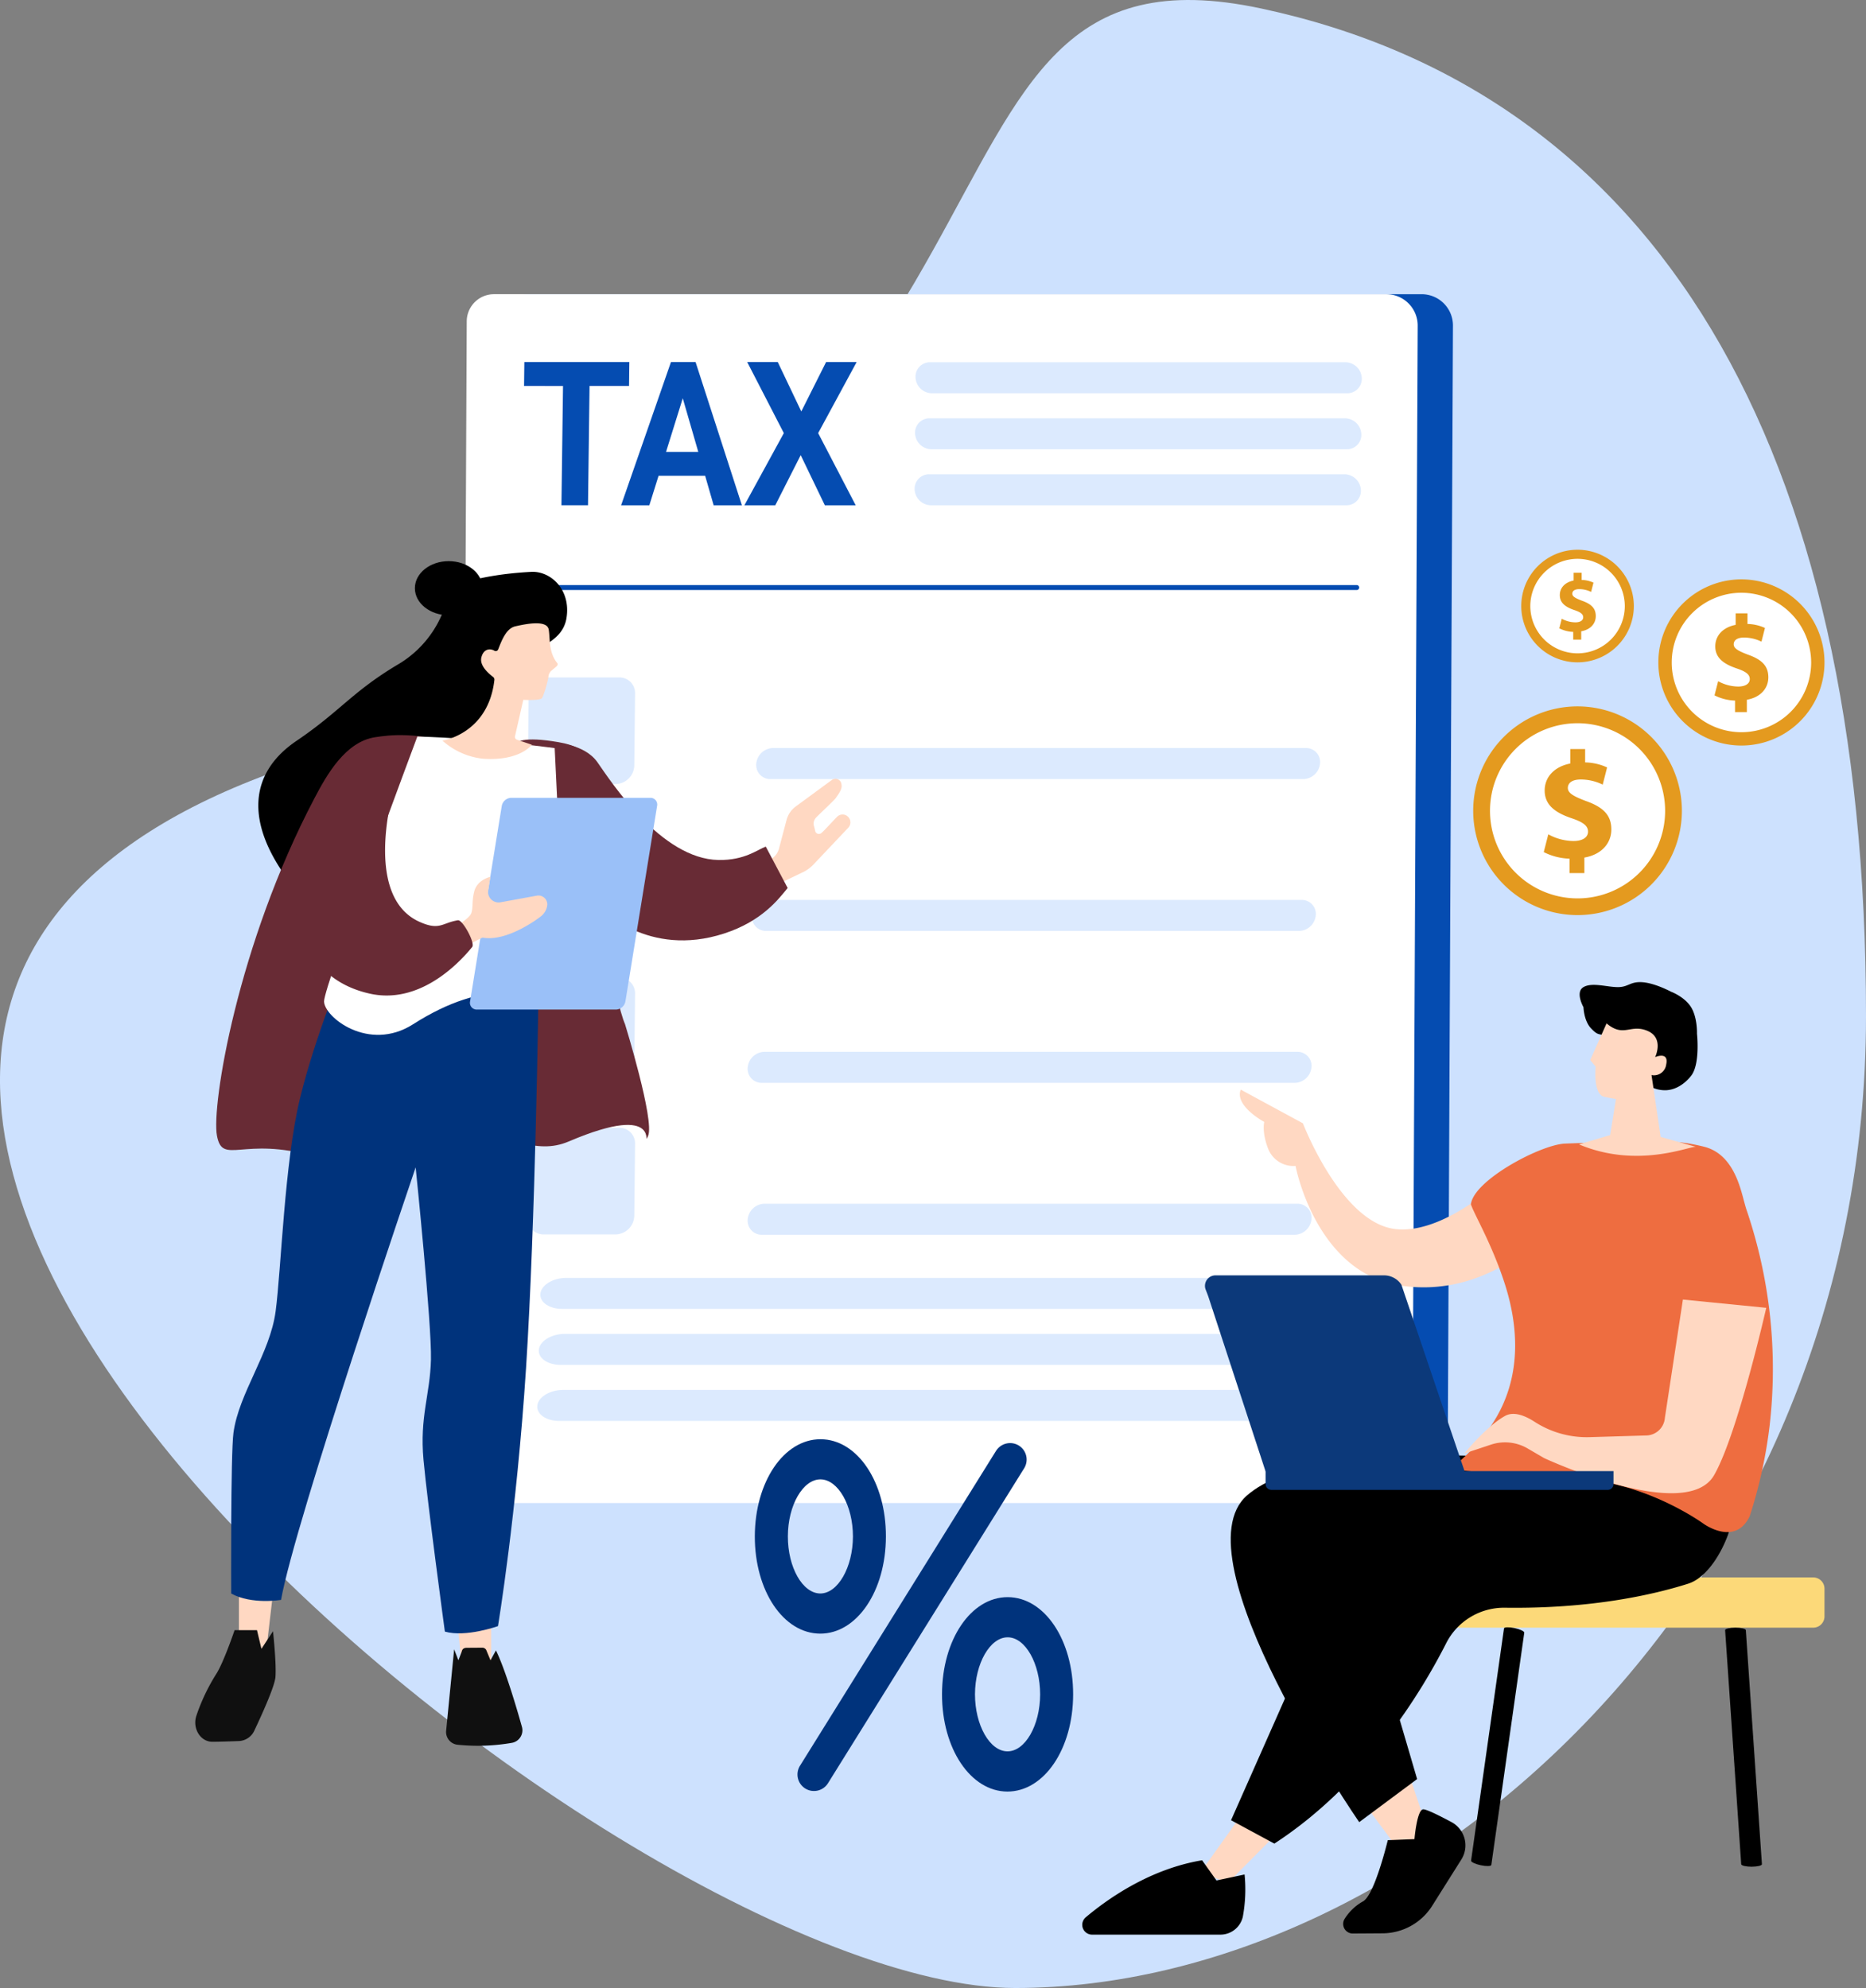 <svg xmlns="http://www.w3.org/2000/svg" width="524.101" height="558.275" viewBox="0 0 524.101 558.275">
  <rect x="0" y="0" width="524.101" height="558.275" fill="#808080" stroke="none"/>
  <g id="sole-trader" transform="translate(-283.98 -1119.222)">
    <path id="Path_64723" data-name="Path 64723" d="M282.131,21.3c-110.6-23.648-44.359,134.1-273.6,213.092S99.965,577.185,213.006,577.185,451.97,464.76,451.97,304.2,392.734,44.948,282.131,21.3Z" transform="translate(356.111 1100.312)" fill="#cde1fe"/>
    <g id="Group_19197" data-name="Group 19197" transform="translate(338.829 1201.845)">
      <g id="Group_19189" data-name="Group 19189" transform="translate(74.753)">
        <g id="Group_19168" data-name="Group 19168" transform="translate(0 0)">
          <path id="Path_64577" data-name="Path 64577" d="M662.376,520.587H411.658a8.79,8.79,0,0,1-8.678-8.724l1.49-321.654a7.619,7.619,0,0,1,7.7-7.678H662.9a8.788,8.788,0,0,1,8.665,8.726L670.079,512.9a7.621,7.621,0,0,1-7.7,7.688" transform="translate(-393.077 -182.531)" fill="#054cb1"/>
          <path id="Path_64578" data-name="Path 64578" d="M659.126,522H408.408a8.817,8.817,0,0,1-8.678-8.772l1.49-322.977a7.647,7.647,0,0,1,7.712-7.724H659.65a8.814,8.814,0,0,1,8.665,8.772L666.829,514.28a7.637,7.637,0,0,1-7.7,7.724" transform="translate(-399.73 -182.531)" fill="#fff"/>
          <g id="Group_19167" data-name="Group 19167" transform="translate(17.544 19.056)">
            <path id="Path_64581" data-name="Path 64581" d="M639.46,210.728H406.192a.7.7,0,1,1,0-1.392H639.46a.7.7,0,0,1,0,1.392" transform="translate(-405.488 -146.718)" fill="#054cb1"/>
            <g id="Group_19166" data-name="Group 19166" transform="translate(1.121 0.049)">
              <path id="Path_64705" data-name="Path 64705" d="M430.454,274.156H410.268a4.37,4.37,0,0,1-4.439-4.488l.213-20.256a5.363,5.363,0,0,1,5.262-5.2H431.49a4.37,4.37,0,0,1,4.439,4.488l-.213,20.256a5.363,5.363,0,0,1-5.262,5.2" transform="translate(-405.828 -29.235)" fill="#dceafe"/>
              <path id="Path_64720" data-name="Path 64720" d="M430.454,274.156H410.268a4.37,4.37,0,0,1-4.439-4.488l.213-20.256a5.363,5.363,0,0,1,5.262-5.2H431.49a4.37,4.37,0,0,1,4.439,4.488l-.213,20.256a5.363,5.363,0,0,1-5.262,5.2" transform="translate(-405.828 -71.391)" fill="#dceafe"/>
              <path id="Path_64721" data-name="Path 64721" d="M430.454,274.156H410.268a4.37,4.37,0,0,1-4.439-4.488l.213-20.256a5.363,5.363,0,0,1,5.262-5.2H431.49a4.37,4.37,0,0,1,4.439,4.488l-.213,20.256a5.363,5.363,0,0,1-5.262,5.2" transform="translate(-405.828 -113.547)" fill="#dceafe"/>
              <path id="Path_64722" data-name="Path 64722" d="M430.454,274.156H410.268a4.37,4.37,0,0,1-4.439-4.488l.213-20.256a5.363,5.363,0,0,1,5.262-5.2H431.49a4.37,4.37,0,0,1,4.439,4.488l-.213,20.256a5.363,5.363,0,0,1-5.262,5.2" transform="translate(-405.828 -155.703)" fill="#dceafe"/>
              <path id="Path_64587" data-name="Path 64587" d="M566.9,198.63a4.047,4.047,0,0,1-4.1,4.046H446.162A4.688,4.688,0,0,1,441.543,198a4.055,4.055,0,0,1,4.107-4.034h116.64a4.663,4.663,0,0,1,4.607,4.665" transform="translate(-332.806 -178.231)" fill="#dceafe"/>
              <path id="Path_64588" data-name="Path 64588" d="M566.859,203.79a4.055,4.055,0,0,1-4.1,4.046H446.111a4.661,4.661,0,0,1-4.607-4.665,4.055,4.055,0,0,1,4.1-4.046H562.252a4.663,4.663,0,0,1,4.607,4.665" transform="translate(-332.886 -167.668)" fill="#dceafe"/>
              <path id="Path_64589" data-name="Path 64589" d="M566.941,193.466a4.055,4.055,0,0,1-4.1,4.046H446.193a4.661,4.661,0,0,1-4.607-4.665,4.047,4.047,0,0,1,4.1-4.046H562.334a4.663,4.663,0,0,1,4.607,4.665" transform="translate(-332.718 -188.801)" fill="#dceafe"/>
              <path id="Path_64590" data-name="Path 64590" d="M407,277.859c-.049,2.285,2.642,4.046,6.152,4.046H628.74c3.882,0,7.236-2.142,7.285-4.665.049-2.285-2.642-4.049-6.155-4.049H414.29c-3.894,0-7.237,2.145-7.285,4.668" transform="translate(-403.506 -16.059)" fill="#dceafe"/>
              <path id="Path_64591" data-name="Path 64591" d="M406.859,283.029c-.034,2.273,2.645,4.034,6.155,4.034h215.6c3.879,0,7.224-2.142,7.282-4.665.036-2.273-2.642-4.046-6.152-4.046H414.157c-3.891,0-7.236,2.154-7.3,4.677" transform="translate(-403.802 -5.495)" fill="#dceafe"/>
              <path id="Path_64592" data-name="Path 64592" d="M406.719,288.181c-.037,2.273,2.642,4.046,6.152,4.046H628.455c3.894,0,7.236-2.154,7.285-4.677.046-2.273-2.642-4.034-6.155-4.034H414c-3.879,0-7.236,2.142-7.282,4.665" transform="translate(-404.089 5.076)" fill="#dceafe"/>
              <path id="Path_64596" data-name="Path 64596" d="M426.9,224.736a3.94,3.94,0,0,0,4,4.046H580.56a4.833,4.833,0,0,0,4.726-4.677,3.938,3.938,0,0,0-4-4.046H431.64a4.835,4.835,0,0,0-4.738,4.677" transform="translate(-362.775 -111.725)" fill="#dceafe"/>
              <path id="Path_64599" data-name="Path 64599" d="M426.508,238.708a3.936,3.936,0,0,0,4,4.046h149.66a4.82,4.82,0,0,0,4.723-4.677,3.925,3.925,0,0,0-4-4.034H431.246a4.823,4.823,0,0,0-4.738,4.665" transform="translate(-363.582 -83.053)" fill="#dceafe"/>
              <path id="Path_64602" data-name="Path 64602" d="M426.113,252.691a3.931,3.931,0,0,0,4,4.046H579.759a4.824,4.824,0,0,0,4.738-4.665,3.941,3.941,0,0,0-4-4.049H430.839a4.816,4.816,0,0,0-4.726,4.668" transform="translate(-364.39 -54.377)" fill="#dceafe"/>
              <path id="Path_64605" data-name="Path 64605" d="M426.113,266.349a3.938,3.938,0,0,0,4,4.046H579.759a4.835,4.835,0,0,0,4.738-4.677,3.935,3.935,0,0,0-4-4.034H430.839a4.814,4.814,0,0,0-4.726,4.665" transform="translate(-364.39 -25.378)" fill="#dceafe"/>
            </g>
            <path id="Path_64606" data-name="Path 64606" d="M457.34,188.785l-10.808,19.948L457.078,229h-8.665l-6.783-14.08L434.488,229h-8.675l11.079-20.268-10.284-19.948h8.583l6.606,13.867,6.962-13.867h8.58" transform="translate(-363.884 -188.785)" fill="#054cb1"/>
            <path id="Path_64607" data-name="Path 64607" d="M427.066,214.008h9.059l-4.357-15.058Zm8.3-25.223L448.371,229h-7.928l-2.392-8.282H424.97L422.377,229h-7.928l14-40.217h6.917" transform="translate(-387.145 -188.785)" fill="#054cb1"/>
            <path id="Path_64608" data-name="Path 64608" d="M435.069,188.785l-.082,6.712H423.892l-.43,33.5H416l.442-33.5H405.5l.082-6.712h29.482" transform="translate(-405.455 -188.785)" fill="#054cb1"/>
          </g>
        </g>
        <g id="Group_19170" data-name="Group 19170" transform="translate(82.403 321.54)">
          <path id="Path_64619" data-name="Path 64619" d="M512.28,290.361c4.93,0,9.148-7.321,9.175-15.994,0-8.68-4.163-16.028-9.128-16.055-4.931,0-9.148,7.321-9.148,16C503.152,283.013,507.315,290.334,512.28,290.361Zm.075-43.322c10.35.027,18.411,12.048,18.357,27.349-.021,15.281-8.143,27.274-18.459,27.247s-18.384-12.014-18.357-27.322,8.143-27.274,18.459-27.274" transform="translate(-493.895 -247.039)" fill="#00337c"/>
          <path id="Path_64620" data-name="Path 64620" d="M520.022,296.866c4.958.027,9.148-7.294,9.175-15.967,0-8.7-4.163-16.055-9.121-16.055s-9.155,7.328-9.182,16C510.894,289.517,515.057,296.866,520.022,296.866Zm.075-43.3c10.323.027,18.391,12.021,18.364,27.328s-8.15,27.268-18.466,27.268c-10.323-.027-18.384-12.041-18.357-27.349s8.143-27.274,18.459-27.247" transform="translate(-449.058 -209.216)" fill="#00337c"/>
          <path id="Path_64621" data-name="Path 64621" d="M551.443,249.379l-55.072,88.444a4.634,4.634,0,1,0,7.878,4.883l55.1-88.451A4.629,4.629,0,0,0,555.4,247.2a4.68,4.68,0,0,0-3.952,2.18" transform="translate(-483.692 -246.112)" fill="#00337c"/>
        </g>
        <g id="Group_19196" data-name="Group 19196" transform="translate(284.175 71.756)">
          <g id="Group_19186" data-name="Group 19186" transform="translate(0 43.992)">
            <path id="Path_59222" data-name="Path 59222" d="M570.854,242.749a29.306,29.306,0,1,1-29.3-29.4,29.339,29.339,0,0,1,29.3,29.4" transform="translate(-512.242 -213.352)" fill="#e49a1f"/>
            <path id="Path_59224" data-name="Path 59224" d="M563.118,239.714a24.594,24.594,0,1,1-24.6-24.671,24.626,24.626,0,0,1,24.6,24.671" transform="translate(-509.213 -210.316)" fill="#fff"/>
            <path id="Path_59228" data-name="Path 59228" d="M526.57,252.465v-4.052a17.134,17.134,0,0,1-7.238-1.844l1.277-4.988a15,15,0,0,0,7.073,1.878c2.426,0,4.083-.939,4.083-2.641,0-1.626-1.363-2.655-4.508-3.722-4.564-1.529-7.663-3.669-7.663-7.805,0-3.756,2.641-6.7,7.193-7.6v-4.049h4.17v3.742a15.407,15.407,0,0,1,6.168,1.409l-1.232,4.826a14.113,14.113,0,0,0-6.126-1.442c-2.773,0-3.667,1.191-3.667,2.381,0,1.408,1.5,2.314,5.108,3.678,5.067,1.791,7.107,4.139,7.107,7.981,0,3.8-2.674,7.04-7.576,7.892v4.357H526.57" transform="translate(-499.518 -205.654)" fill="#e49a1f"/>
          </g>
          <g id="Group_19187" data-name="Group 19187" transform="translate(52.003 8.316)">
            <path id="Path_59222-2" data-name="Path 59222" d="M558.905,236.756a23.332,23.332,0,1,1-23.328-23.4,23.358,23.358,0,0,1,23.328,23.4" transform="translate(-512.242 -213.352)" fill="#e49a1f"/>
            <path id="Path_59224-2" data-name="Path 59224" d="M553.091,234.685a19.58,19.58,0,1,1-19.582-19.642,19.606,19.606,0,0,1,19.582,19.642" transform="translate(-510.175 -211.28)" fill="#fff"/>
            <path id="Path_59228-2" data-name="Path 59228" d="M525.095,245.366v-3.226a13.64,13.64,0,0,1-5.763-1.468l1.017-3.971a11.941,11.941,0,0,0,5.631,1.5c1.931,0,3.251-.748,3.251-2.1,0-1.295-1.086-2.114-3.589-2.964-3.633-1.217-6.1-2.921-6.1-6.214,0-2.99,2.1-5.338,5.727-6.05v-3.224h3.32v2.979a12.266,12.266,0,0,1,4.91,1.121l-.981,3.842a11.237,11.237,0,0,0-4.877-1.148c-2.207,0-2.919.948-2.919,1.9,0,1.121,1.19,1.842,4.067,2.928,4.034,1.426,5.658,3.3,5.658,6.354,0,3.024-2.129,5.6-6.032,6.283v3.469h-3.32" transform="translate(-503.557 -208.098)" fill="#e49a1f"/>
          </g>
          <g id="Group_19188" data-name="Group 19188" transform="translate(13.495)">
            <path id="Path_59222-3" data-name="Path 59222" d="M543.865,229.212a15.811,15.811,0,1,1-15.809-15.86,15.829,15.829,0,0,1,15.809,15.86" transform="translate(-512.242 -213.352)" fill="#e49a1f"/>
            <path id="Path_59224-3" data-name="Path 59224" d="M540.469,228.354a13.269,13.269,0,1,1-13.27-13.311,13.286,13.286,0,0,1,13.27,13.311" transform="translate(-511.385 -212.493)" fill="#fff"/>
            <path id="Path_59228-3" data-name="Path 59228" d="M523.237,236.429v-2.186a9.244,9.244,0,0,1-3.905-1l.689-2.691a8.093,8.093,0,0,0,3.816,1.013c1.309,0,2.2-.507,2.2-1.425,0-.878-.736-1.432-2.432-2.008-2.462-.825-4.134-1.98-4.134-4.211,0-2.026,1.425-3.617,3.881-4.1v-2.185h2.25v2.019a8.313,8.313,0,0,1,3.328.76l-.665,2.6a7.615,7.615,0,0,0-3.305-.778c-1.5,0-1.978.642-1.978,1.285,0,.76.807,1.248,2.756,1.984,2.734.966,3.834,2.233,3.834,4.306,0,2.049-1.443,3.8-4.088,4.258v2.351h-2.25" transform="translate(-508.642 -211.174)" fill="#e49a1f"/>
          </g>
        </g>
      </g>
      <g id="Group_19195" data-name="Group 19195" transform="translate(0 74.956)">
        <g id="Group_19194" data-name="Group 19194" transform="translate(0 3.003)">
          <path id="Path_64724" data-name="Path 64724" d="M153.654,180.184c5.462-.281,11.207,4.986,9.9,13-1.069,6.559-8.12,7.953-11.608,11.206-11.281,10.511-15.007,44.9-31.5,53.868-13.166,7.167-23.464,24.341-35.338,8.059-11.3-15.466-11.11-29.383,2.65-38.7,12.365-8.371,15.686-13.875,28.763-21.608a29.929,29.929,0,0,0,14.153-21.375s7.466-3.647,22.978-4.448" transform="translate(-59.298 -180.173)"/>
          <path id="Path_64737" data-name="Path 64737" d="M180.758,232.739c5.791,35.461,8.462,40.313,8.462,40.313s8.39,27.168,6.509,31.42,4.85-9.975-22.239,1.573c-9.782,4.157-15.641-2.405-36.482-1.573-21.345.863-25.679,8.447-35,5.791-20.157-5.761-25.779,2.621-27.375-5.791s5.77-53.79,27.442-94.905c3.3-6.266,8.579-15.823,17.1-17.043,3.889-.562,10.973-1.7,26.633,2.588,17.04,4.678,5.039-4.509,24.659-1.195s7.4,21.083,10.293,38.821" transform="translate(-68.542 -146.101)" fill="#682b35"/>
          <path id="Path_64725" data-name="Path 64725" d="M101.507,256.711v17.145l-8.253-.505-1.633-16.64h9.886" transform="translate(-18.387 34.127)" fill="#ffd8c2"/>
          <path id="Path_64726" data-name="Path 64726" d="M94.066,286.933a56.105,56.105,0,0,0,15.274-.52,3.583,3.583,0,0,0,2.85-4.5c-1.6-5.715-4.78-16.37-7.3-21.462l-1.529,2.774-1.217-2.937a1.284,1.284,0,0,0-.98-.608l-4.379.03c-1.291-.015-1.4.7-1.559,1.231l-.876,2.284-1.2-3.086L90.9,283.012a3.6,3.6,0,0,0,3.162,3.921" transform="translate(-20.445 42.439)" fill="#101010"/>
          <path id="Path_64727" data-name="Path 64727" d="M85.742,254.324,83.308,275l-7.734-.27V254.324H85.742" transform="translate(-63.317 27.443)" fill="#ffd8c2"/>
          <path id="Path_64728" data-name="Path 64728" d="M94.18,258.683s.994,9.188.682,12.882c-.223,2.645-3.844,10.613-5.893,14.949a5.016,5.016,0,0,1-4.23,3c-2.167.091-5.18.194-7.615.209-3.355,0-5.655-3.8-4.453-7.349a54.472,54.472,0,0,1,5.611-11.757c2.078-3.295,5.106-12.228,5.106-12.228h6.294l1.247,5.24,3.251-4.944" transform="translate(-72.349 38.819)" fill="#101010"/>
          <path id="Path_64729" data-name="Path 64729" d="M161.3,218.594s-.831,63.086-3.473,104.16c-2.657,41.054-7.882,72.464-7.882,72.464s-9.01,3.237-14.918,1.543c0,0-4.884-36.023-6-48.21-1.113-12.171,1.84-18.213,2.093-28.188.238-9.96-4.3-53.97-4.3-53.97S92.9,365.886,89.013,387.853c0,0-8.209,1.4-14-1.778,0,0-.178-39.113.638-45.154,1.529-11.206,10.272-22.237,11.845-34.127s2.479-41.754,6.813-59.655,12.81-38.03,12.81-38.03l54.178,9.485" transform="translate(-64.926 -99.155)" fill="#00337c"/>
          <path id="Path_64730" data-name="Path 64730" d="M140.453,221.821a10.364,10.364,0,0,0,3.162-2.238l9.781-10.332a2.2,2.2,0,0,0-.072-3.146,2.15,2.15,0,0,0-3.013.027c-.638.581-3.994,4.321-4.484,4.6a1.068,1.068,0,0,1-1.721-.741c-.1-.46-.209-.874-.312-1.231a2.444,2.444,0,0,1,.593-2.39c1.235-1.292,5.107-4.852,5.552-5.521.669-1,1.752-2.318,1.619-3.549l-.046-.327a1.7,1.7,0,0,0-2.671-1.186l-10.093,7.406a6.93,6.93,0,0,0-2.656,3.846l-2.124,8.044a4.832,4.832,0,0,1-3.8,3.519l-18.255,2.937c-4.738.832-2.481,9.515-2.481,9.515a4.817,4.817,0,0,0,6.236,2.656l24.787-11.89" transform="translate(29.975 -137.354)" fill="#ffd8c2"/>
          <path id="Path_64731" data-name="Path 64731" d="M148.232,195.817s-20.232-2.9-40.166-3.473c0,0-26.2,69.972-26.2,74.364s12.543,14.383,25,6.441c20.751-13.254,33.724-8.725,43.953-6.338,15.333,3.58-2.584-70.994-2.584-70.994" transform="translate(-45.697 -146.096)" fill="#fff"/>
          <path id="Path_64732" data-name="Path 64732" d="M164.4,233.571c-2.523,3.074-7.14,9.306-17.841,12.779-21.42,6.961-34.648-7.151-34.648-7.151l1.843,42.228s-10.347,6.129-10.347,5.594-4.512-94.208-4.512-94.208,8.343.133,12.067,5.43,17.829,27.192,34.021,27.462c7.379.118,10.94-2.926,13.273-3.758l6.145,11.624" transform="translate(1.978 -144.783)" fill="#682b35"/>
          <path id="Path_64733" data-name="Path 64733" d="M143.328,196.875H104.187a2.789,2.789,0,0,0-2.612,2.314l-8.891,54.833a1.9,1.9,0,0,0,1.87,2.314H133.7a2.793,2.793,0,0,0,2.614-2.314l8.888-54.833a1.887,1.887,0,0,0-1.87-2.314" transform="translate(-15.501 -133.409)" fill="#9ac0f8"/>
          <path id="Path_64734" data-name="Path 64734" d="M102.494,202.715l-.653,4.142a2.97,2.97,0,0,0,3.5,3l10.2-1.858a2.492,2.492,0,0,1,2.939,2.569,4.672,4.672,0,0,1-1.588,3.059c-.534.505-9.589,7.406-16.535,6.16-.312-.061-6.828,3.606-7.08,3.427-1.084-.787-1.855-3.279-2.093-5.388-.015-.175,5.4-3.234,5.952-4.913.564-1.737.1-3,.787-5.951.8-3.473,4.572-4.245,4.572-4.245" transform="translate(-19.612 -117.058)" fill="#ffd8c2"/>
          <path id="Path_64735" data-name="Path 64735" d="M125.575,238.664c-4.483.741-5.106,2.953-10.687.49-12.572-5.521-10.2-24.817-8.06-34.423.445-1.972.994-3.887,1.588-5.7,1.1-3.34-12.409-6.41-14.8-3.857a58.563,58.563,0,0,0-8.565,11.86c-7.837,14.337-10.391,46.443,15.808,52.249,13.8,3.055,24.774-8.238,28.722-13.11.906-1.113-2.716-7.718-4.008-7.509" transform="translate(-51.807 -140.82)" fill="#682b35"/>
          <path id="Path_64736" data-name="Path 64736" d="M105.208,191.677a.738.738,0,0,0,1.054-.357c.816-2,2.108-5.863,4.78-6.486,3.414-.787,8.951-1.8,9.426.9.415,2.364-.074,6.445,2.4,9.412.252.281.044.741-.252.965l-1.574,1.322a2.8,2.8,0,0,0-.653,1.512c-.119,1.277-1.44,5.745-1.885,6.1-.861.684-5.18.418-5.18.418l-2.316,10.184a.83.83,0,0,0,.594,1.037l4.127,1.395s-3.31,4.632-13.656,3.933a20.341,20.341,0,0,1-11.459-5.092s12.854-1.839,14.591-17.024a.93.93,0,0,0-.371-.863c-1.024-.771-3.785-3.04-3.31-5.343.519-2.447,2.345-2.8,3.681-2.018" transform="translate(-21.198 -169.521)" fill="#ffd8c2"/>
        </g>
        <ellipse id="Ellipse_23918" data-name="Ellipse 23918" cx="9.5" cy="7.6" rx="9.5" ry="7.6" transform="translate(61.678)"/>
      </g>
      <g id="Group_18379" data-name="Group 18379" transform="translate(249.117 193.18)">
        <path id="Path_54554" data-name="Path 54554" d="M613.086,273.5H501.308a3.163,3.163,0,0,1-3.156-3.166v-7.776a3.163,3.163,0,0,1,3.156-3.166H613.086a3.161,3.161,0,0,1,3.156,3.166v7.776a3.161,3.161,0,0,1-3.156,3.166" transform="translate(-407.765 -92.219)" fill="#fcd979"/>
        <path id="Path_54555" data-name="Path 54555" d="M528.042,331.375c-1.557,0-2.852-.305-2.908-.693l-4.519-65.727c-.054-.371,1.241-.693,2.853-.706h.055c1.57,0,2.852.309,2.907.693l4.52,65.73c0,.384-1.24.693-2.852.7h-.055" transform="translate(-340.049 -82.966)"/>
        <path id="Path_54569" data-name="Path 54569" d="M7.429,67.125c-1.557,0-2.852-.306-2.908-.693L0,.706C-.053.335,1.243.013,2.854,0H2.91C4.48,0,5.762.309,5.817.693l4.52,65.73c0,.384-1.239.693-2.852.7H7.429" transform="matrix(0.978, 0.208, -0.208, 0.978, 118.608, 180.798)"/>
        <path id="Path_54556" data-name="Path 54556" d="M514.723,296.814c-1.1-1.116-7.5-21.076-7.5-21.076l-12.649,9.044,13.868,18.679,6.285-6.647" transform="translate(-415.946 -54.893)" fill="#ffd8c2"/>
        <path id="Path_54557" data-name="Path 54557" d="M495.656,314.094l8.4-.053a16.574,16.574,0,0,0,13.776-7.543l8.315-13.2a7.419,7.419,0,0,0-2.8-10.505c-3.464-1.849-7.093-3.658-7.954-3.566-1.731.164-2.423,8.361-2.423,8.361l-7.49.3s-3.707,15.434-6.952,17.178a14.33,14.33,0,0,0-5.146,4.873,2.691,2.691,0,0,0,2.272,4.157" transform="translate(-419.659 -46.927)"/>
        <path id="Path_54558" data-name="Path 54558" d="M503.191,285.871l-14.672,14.777-7.789-2.86,13.536-18.922,8.926,7" transform="translate(-447.555 -47.747)" fill="#ffd8c2"/>
        <path id="Path_54559" data-name="Path 54559" d="M516.223,287.572a42.308,42.308,0,0,1-.489,11.851,6.451,6.451,0,0,1-6.321,5.041H473.391a2.758,2.758,0,0,1-1.77-4.873c6.4-5.389,18.176-13.6,32.671-16.009l4.039,5.671,7.891-1.681" transform="translate(-470.627 -36.979)"/>
        <path id="Path_54560" data-name="Path 54560" d="M574.956,250.718s-67.086-7.835-87.032,9.48,31.489,91.768,31.489,91.768l16.268-12.094-15.434-52.621,62.009-17.664-7.3-18.869" transform="translate(-441.623 -116.074)"/>
        <path id="Path_54561" data-name="Path 54561" d="M611.812,288.253c-9.75,3.1-27.184,7.106-51.556,6.771a18.2,18.2,0,0,0-16.455,9.93c-7.211,14.2-22.832,39.751-48.282,56.312L483.355,354.7l31.019-70.012a25.731,25.731,0,0,1,14.685-13.763l61.47-22.616s19.076-5.336,28.415,11.723c1.665,3.054,4.772-2.4,5.5.052,2.542,8.44-4.269,25.5-12.633,28.169" transform="translate(-441.559 -119.345)"/>
        <path id="Path_54562" data-name="Path 54562" d="M484.782,219.523l17.473,9.467s10.712,28.018,26.038,29.7c15.342,1.694,33.884-17.739,33.884-17.739l6.806,20s-15.822,17.3-39.524,13.568-29.282-33.566-29.282-33.566a7.636,7.636,0,0,1-7.733-4.926c-1.8-4.683-1.054-7.428-1.054-7.428s-8.413-4.5-6.607-9.07" transform="translate(-440.265 -189.338)" fill="#ffd8c2"/>
        <path id="Path_54563" data-name="Path 54563" d="M572.7,223.594c-7.684-1.823-10.893-1.849-38.828-.834-6.827.256-25.674,10.247-26.482,17.048.977,2.944,5.734,10.83,9.36,21.845,3.745,11.339,5.669,26.864-3.931,40.688a54.414,54.414,0,0,1-10.492,11.237c2.6,2.118,14.61.913,20.038,2.529,9.017,2.68,7.5.706,14.777.923,19.2.578,35.483,12.413,35.483,12.413s8.964,6.637,13.082-2.062a133.641,133.641,0,0,0,5.566-25.23,138.738,138.738,0,0,0-6.568-61.086c-.1-.33-.211-.7-.484-1.7-1.163-4.229-3.15-13.8-11.522-15.767" transform="translate(-398.228 -177.421)" fill="#ee6d40"/>
        <path id="Path_54564" data-name="Path 54564" d="M588.115,237.955s-8.028,35.443-14.641,46.976c-7.9,13.763-47.75-4.785-47.75-4.785l-4.628-2.7a12.572,12.572,0,0,0-10.3-1.077l-7.49,2.489s6.187-7.632,11.44-10.545c2.474-1.373,5.662-.075,8.364,1.681a27,27,0,0,0,15.6,4.269l15.854-.473a5.344,5.344,0,0,0,5.077-4.939l5.064-33.223,23.408,2.322" transform="translate(-395.997 -146.488)" fill="#ffd8c2"/>
        <path id="Path_54565" data-name="Path 54565" d="M532.912,237.751a8.747,8.747,0,0,0,4.6,1.09c3.924-.23,6.453-3.4,6.952-4.039,2.617-3.284,1.655-11.851,1.655-11.851s.167-4.481-1.655-7.425-5.632-4.351-5.632-4.351-4.423-2.381-7.963-2.657-3.93,1.368-6.967,1.368-7.244-1.41-9.659,0,0,5.64,0,5.64.1,3.851,2.168,5.992c2.463,2.565,2.039.8,5.49,2.895,6,3.629,4.568,10.095,11.008,13.339" transform="translate(-373.459 -208.486)"/>
        <path id="Path_54566" data-name="Path 54566" d="M521.874,243.377l1.629-10.134a36.173,36.173,0,0,1-3.694-.729c-2.768-1.386-2-8.351-2-8.351l-1.54-1.849,4.594-10.3c4.873,4.079,6.617.076,11.441,2.075s2.207,7.389,2.207,7.389,3.937-1.73,3.1,2.092a3.458,3.458,0,0,1-4.118,2.952l2.568,17.368s8.285,2.358,9.888,2.781c-2.089-.1-16.495,6.183-32.838-.68l8.761-2.617" transform="translate(-373.597 -200.426)" fill="#ffd8c2"/>
        <path id="Path_54567" data-name="Path 54567" d="M487.938,255.563H582.4a1.628,1.628,0,0,0,1.628-1.629V250.3H486.309v3.629a1.629,1.629,0,0,0,1.629,1.629" transform="translate(-434.813 -112.979)" fill="#0c397a"/>
        <path id="Path_54568" data-name="Path 54568" d="M498.157,288.63h55.914l-17.766-52.44a5.824,5.824,0,0,0-4.9-2.627H484.135a2.944,2.944,0,0,0-2.834,3.924c.282.729.588,1.461.834,2.207l16.022,48.936" transform="translate(-446.661 -151.215)" fill="#0c397a"/>
      </g>
    </g>
  </g>
</svg>
